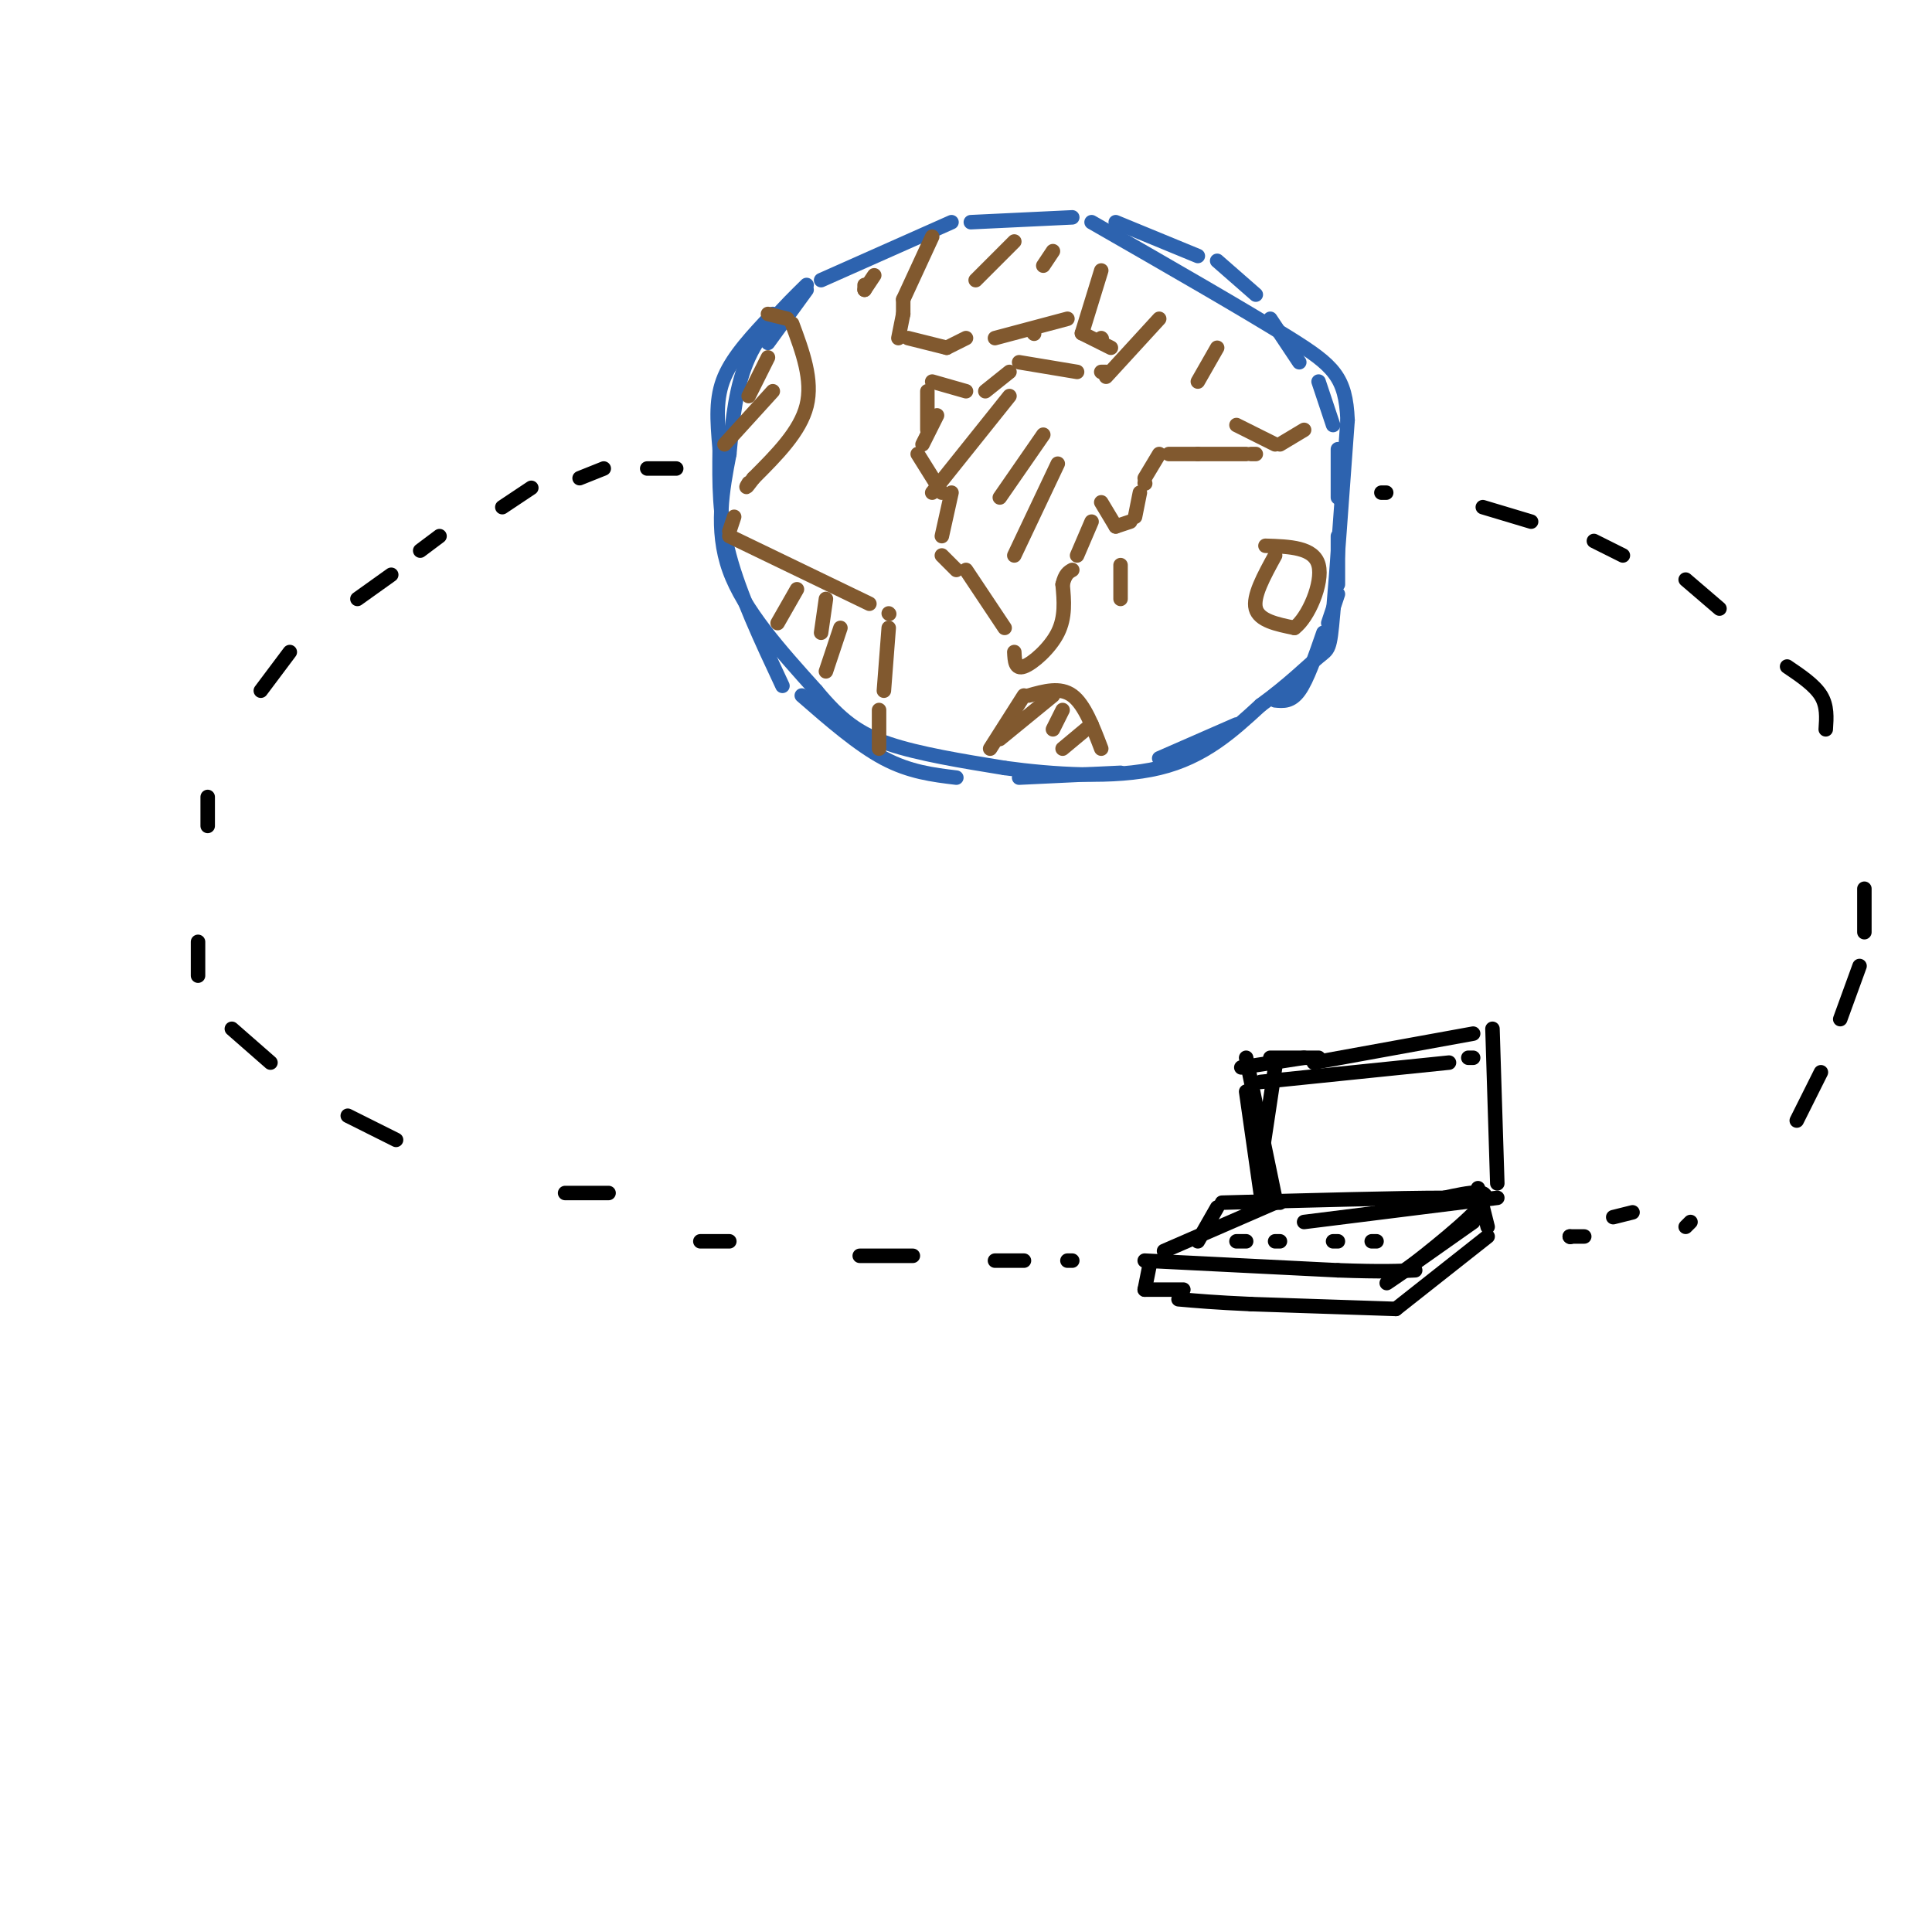 <svg viewBox='0 0 400 400' version='1.1' xmlns='http://www.w3.org/2000/svg' xmlns:xlink='http://www.w3.org/1999/xlink'><g fill='none' stroke='rgb(45,99,175)' stroke-width='3' stroke-linecap='round' stroke-linejoin='round'><path d='M159,71c0.000,0.000 8.000,-11.000 8,-11'/><path d='M170,58c0.000,0.000 27.000,-12.000 27,-12'/><path d='M201,46c0.000,0.000 21.000,-1.000 21,-1'/><path d='M231,46c0.000,0.000 17.000,7.000 17,7'/><path d='M252,54c0.000,0.000 8.000,7.000 8,7'/><path d='M263,66c0.000,0.000 6.000,9.000 6,9'/><path d='M273,79c0.000,0.000 3.000,9.000 3,9'/><path d='M277,93c0.000,0.000 0.000,10.000 0,10'/><path d='M277,111c0.000,0.000 0.000,10.000 0,10'/><path d='M277,123c0.000,0.000 -2.000,6.000 -2,6'/><path d='M274,131c-1.667,4.833 -3.333,9.667 -5,12c-1.667,2.333 -3.333,2.167 -5,2'/><path d='M256,150c0.000,0.000 -16.000,7.000 -16,7'/><path d='M232,160c0.000,0.000 -21.000,1.000 -21,1'/><path d='M198,161c-4.833,-0.583 -9.667,-1.167 -15,-4c-5.333,-2.833 -11.167,-7.917 -17,-13'/><path d='M162,142c-4.417,-9.417 -8.833,-18.833 -11,-27c-2.167,-8.167 -2.083,-15.083 -2,-22'/><path d='M149,93c-0.533,-6.178 -0.867,-10.622 1,-15c1.867,-4.378 5.933,-8.689 10,-13'/><path d='M167,59c-4.667,4.583 -9.333,9.167 -12,15c-2.667,5.833 -3.333,12.917 -4,20'/><path d='M151,94c-1.422,7.333 -2.978,15.667 0,24c2.978,8.333 10.489,16.667 18,25'/><path d='M169,143c5.067,6.111 8.733,8.889 15,11c6.267,2.111 15.133,3.556 24,5'/><path d='M208,159c9.911,1.356 22.689,2.244 32,0c9.311,-2.244 15.156,-7.622 21,-13'/><path d='M261,146c5.821,-4.214 9.875,-8.250 12,-10c2.125,-1.750 2.321,-1.214 3,-9c0.679,-7.786 1.839,-23.893 3,-40'/><path d='M279,87c-0.378,-8.933 -2.822,-11.267 -12,-17c-9.178,-5.733 -25.089,-14.867 -41,-24'/></g>
<g fill='none' stroke='rgb(129,89,47)' stroke-width='3' stroke-linecap='round' stroke-linejoin='round'><path d='M194,86c0.000,0.000 -3.000,6.000 -3,6'/><path d='M190,94c0.000,0.000 5.000,8.000 5,8'/><path d='M197,102c0.000,0.000 -2.000,9.000 -2,9'/><path d='M195,115c0.000,0.000 3.000,3.000 3,3'/><path d='M200,118c0.000,0.000 8.000,12.000 8,12'/><path d='M210,135c0.089,1.822 0.178,3.644 2,3c1.822,-0.644 5.378,-3.756 7,-7c1.622,-3.244 1.311,-6.622 1,-10'/><path d='M220,121c0.500,-2.167 1.250,-2.583 2,-3'/><path d='M223,115c0.000,0.000 3.000,-7.000 3,-7'/><path d='M228,104c0.000,0.000 3.000,5.000 3,5'/><path d='M231,109c0.000,0.000 3.000,-1.000 3,-1'/><path d='M235,107c0.000,0.000 1.000,-5.000 1,-5'/><path d='M237,100c0.000,0.000 0.100,0.100 0.1,0.1'/><path d='M237,99c0.000,0.000 3.000,-5.000 3,-5'/><path d='M242,94c0.000,0.000 6.000,0.000 6,0'/><path d='M248,94c0.000,0.000 10.000,0.000 10,0'/><path d='M259,94c0.000,0.000 1.000,0.000 1,0'/><path d='M192,89c0.000,0.000 0.000,-8.000 0,-8'/><path d='M193,79c0.000,0.000 7.000,2.000 7,2'/><path d='M204,81c0.000,0.000 5.000,-4.000 5,-4'/><path d='M211,75c0.000,0.000 12.000,2.000 12,2'/><path d='M228,77c0.000,0.000 1.000,0.000 1,0'/><path d='M230,72c0.000,0.000 -6.000,-3.000 -6,-3'/><path d='M221,66c0.000,0.000 -15.000,4.000 -15,4'/><path d='M200,70c0.000,0.000 -4.000,2.000 -4,2'/><path d='M196,72c0.000,0.000 -8.000,-2.000 -8,-2'/><path d='M186,70c0.000,0.000 1.000,-5.000 1,-5'/><path d='M187,65c0.000,0.000 0.000,-3.000 0,-3'/><path d='M187,62c0.000,0.000 6.000,-13.000 6,-13'/><path d='M181,57c0.000,0.000 -2.000,3.000 -2,3'/><path d='M179,60c0.000,0.000 0.000,-1.000 0,-1'/><path d='M214,69c0.000,0.000 0.100,0.100 0.1,0.1'/><path d='M159,65c0.000,0.000 4.000,1.000 4,1'/><path d='M164,67c2.167,5.833 4.333,11.667 3,17c-1.333,5.333 -6.167,10.167 -11,15'/><path d='M156,99c-2.000,2.667 -1.500,1.833 -1,1'/><path d='M152,107c0.000,0.000 -1.000,3.000 -1,3'/><path d='M151,111c0.000,0.000 29.000,14.000 29,14'/><path d='M184,127c0.000,0.000 0.100,0.100 0.1,0.1'/><path d='M184,130c0.000,0.000 -1.000,13.000 -1,13'/><path d='M182,147c0.000,0.000 0.000,8.000 0,8'/><path d='M205,155c0.000,0.000 7.000,-11.000 7,-11'/><path d='M213,144c3.250,-0.917 6.500,-1.833 9,0c2.500,1.833 4.250,6.417 6,11'/><path d='M264,115c-2.333,4.250 -4.667,8.500 -4,11c0.667,2.500 4.333,3.250 8,4'/><path d='M268,130c2.844,-2.089 5.956,-9.311 5,-13c-0.956,-3.689 -5.978,-3.844 -11,-4'/><path d='M232,117c0.000,3.500 0.000,7.000 0,7c0.000,0.000 0.000,-3.500 0,-7'/><path d='M256,88c0.000,0.000 8.000,4.000 8,4'/><path d='M265,92c0.000,0.000 5.000,-3.000 5,-3'/><path d='M228,70c0.000,0.000 0.100,0.100 0.1,0.1'/></g>
<g fill='none' stroke='rgb(0,0,0)' stroke-width='3' stroke-linecap='round' stroke-linejoin='round'><path d='M286,102c0.000,0.000 1.000,0.000 1,0'/><path d='M307,105c0.000,0.000 10.000,3.000 10,3'/><path d='M330,112c0.000,0.000 6.000,3.000 6,3'/><path d='M349,120c0.000,0.000 7.000,6.000 7,6'/><path d='M370,138c2.833,1.917 5.667,3.833 7,6c1.333,2.167 1.167,4.583 1,7'/><path d='M386,184c0.000,0.000 0.000,9.000 0,9'/><path d='M385,200c0.000,0.000 -4.000,11.000 -4,11'/><path d='M377,222c0.000,0.000 -5.000,10.000 -5,10'/><path d='M350,253c0.000,0.000 -1.000,1.000 -1,1'/><path d='M140,97c0.000,0.000 -6.000,0.000 -6,0'/><path d='M125,97c0.000,0.000 -5.000,2.000 -5,2'/><path d='M110,101c0.000,0.000 -6.000,4.000 -6,4'/><path d='M91,111c0.000,0.000 -4.000,3.000 -4,3'/><path d='M81,119c0.000,0.000 -7.000,5.000 -7,5'/><path d='M60,135c0.000,0.000 -6.000,8.000 -6,8'/><path d='M43,165c0.000,0.000 0.000,6.000 0,6'/><path d='M41,195c0.000,0.000 0.000,7.000 0,7'/><path d='M48,213c0.000,0.000 8.000,7.000 8,7'/><path d='M72,231c0.000,0.000 10.000,5.000 10,5'/><path d='M117,247c0.000,0.000 9.000,0.000 9,0'/><path d='M272,220c0.000,0.000 33.000,-6.000 33,-6'/><path d='M309,213c0.000,0.000 1.000,32.000 1,32'/><path d='M273,219c0.000,0.000 -10.000,0.000 -10,0'/><path d='M258,219c0.000,0.000 6.000,29.000 6,29'/><path d='M264,249c0.000,0.000 1.000,0.000 1,0'/><path d='M270,253c0.000,0.000 40.000,-5.000 40,-5'/><path d='M264,249c0.000,0.000 -23.000,10.000 -23,10'/><path d='M237,261c0.000,0.000 40.000,2.000 40,2'/><path d='M277,263c9.333,0.333 12.667,0.167 16,0'/><path d='M305,253c-7.333,5.167 -14.667,10.333 -17,12c-2.333,1.667 0.333,-0.167 3,-2'/><path d='M291,263c4.378,-3.378 13.822,-10.822 16,-14c2.178,-3.178 -2.911,-2.089 -8,-1'/><path d='M299,248c-9.000,0.000 -27.500,0.500 -46,1'/><path d='M252,250c0.000,0.000 -4.000,7.000 -4,7'/><path d='M258,226c0.000,0.000 3.000,21.000 3,21'/><path d='M257,221c0.000,0.000 13.000,-2.000 13,-2'/><path d='M145,257c0.000,0.000 6.000,0.000 6,0'/><path d='M256,257c0.000,0.000 2.000,0.000 2,0'/><path d='M264,257c0.000,0.000 1.000,0.000 1,0'/><path d='M276,257c0.000,0.000 1.000,0.000 1,0'/><path d='M284,257c0.000,0.000 1.000,0.000 1,0'/><path d='M261,249c0.000,0.000 3.000,0.000 3,0'/><path d='M286,249c0.000,0.000 3.000,0.000 3,0'/><path d='M306,246c0.000,0.000 0.000,3.000 0,3'/><path d='M307,250c0.000,0.000 1.000,4.000 1,4'/><path d='M308,256c0.000,0.000 -19.000,15.000 -19,15'/><path d='M289,271c0.000,0.000 -30.000,-1.000 -30,-1'/><path d='M259,270c-7.500,-0.333 -11.250,-0.667 -15,-1'/><path d='M238,262c0.000,0.000 -1.000,5.000 -1,5'/><path d='M237,267c0.000,0.000 8.000,0.000 8,0'/><path d='M264,221c0.000,0.000 -3.000,20.000 -3,20'/><path d='M261,224c0.000,0.000 39.000,-4.000 39,-4'/><path d='M304,219c0.000,0.000 1.000,0.000 1,0'/><path d='M178,260c0.000,0.000 11.000,0.000 11,0'/><path d='M206,261c0.000,0.000 6.000,0.000 6,0'/><path d='M221,261c0.000,0.000 1.000,0.000 1,0'/><path d='M338,251c0.000,0.000 -4.000,1.000 -4,1'/><path d='M328,256c0.000,0.000 -3.000,0.000 -3,0'/><path d='M325,256c0.000,0.000 0.100,0.100 0.1,0.1'/></g>
<g fill='none' stroke='rgb(129,89,47)' stroke-width='3' stroke-linecap='round' stroke-linejoin='round'><path d='M209,82c0.000,0.000 -16.000,20.000 -16,20'/><path d='M216,90c0.000,0.000 -9.000,13.000 -9,13'/><path d='M219,96c0.000,0.000 -9.000,19.000 -9,19'/><path d='M210,50c0.000,0.000 -8.000,8.000 -8,8'/><path d='M218,52c0.000,0.000 -2.000,3.000 -2,3'/><path d='M228,56c0.000,0.000 -4.000,13.000 -4,13'/><path d='M240,66c0.000,0.000 -11.000,12.000 -11,12'/><path d='M252,72c0.000,0.000 -4.000,7.000 -4,7'/><path d='M159,74c0.000,0.000 -4.000,8.000 -4,8'/><path d='M160,81c0.000,0.000 -10.000,11.000 -10,11'/><path d='M165,122c0.000,0.000 -4.000,7.000 -4,7'/><path d='M171,124c0.000,0.000 -1.000,7.000 -1,7'/><path d='M174,130c0.000,0.000 -3.000,9.000 -3,9'/><path d='M218,144c0.000,0.000 -11.000,9.000 -11,9'/><path d='M220,147c0.000,0.000 -2.000,4.000 -2,4'/><path d='M226,150c0.000,0.000 -6.000,5.000 -6,5'/></g>
</svg>